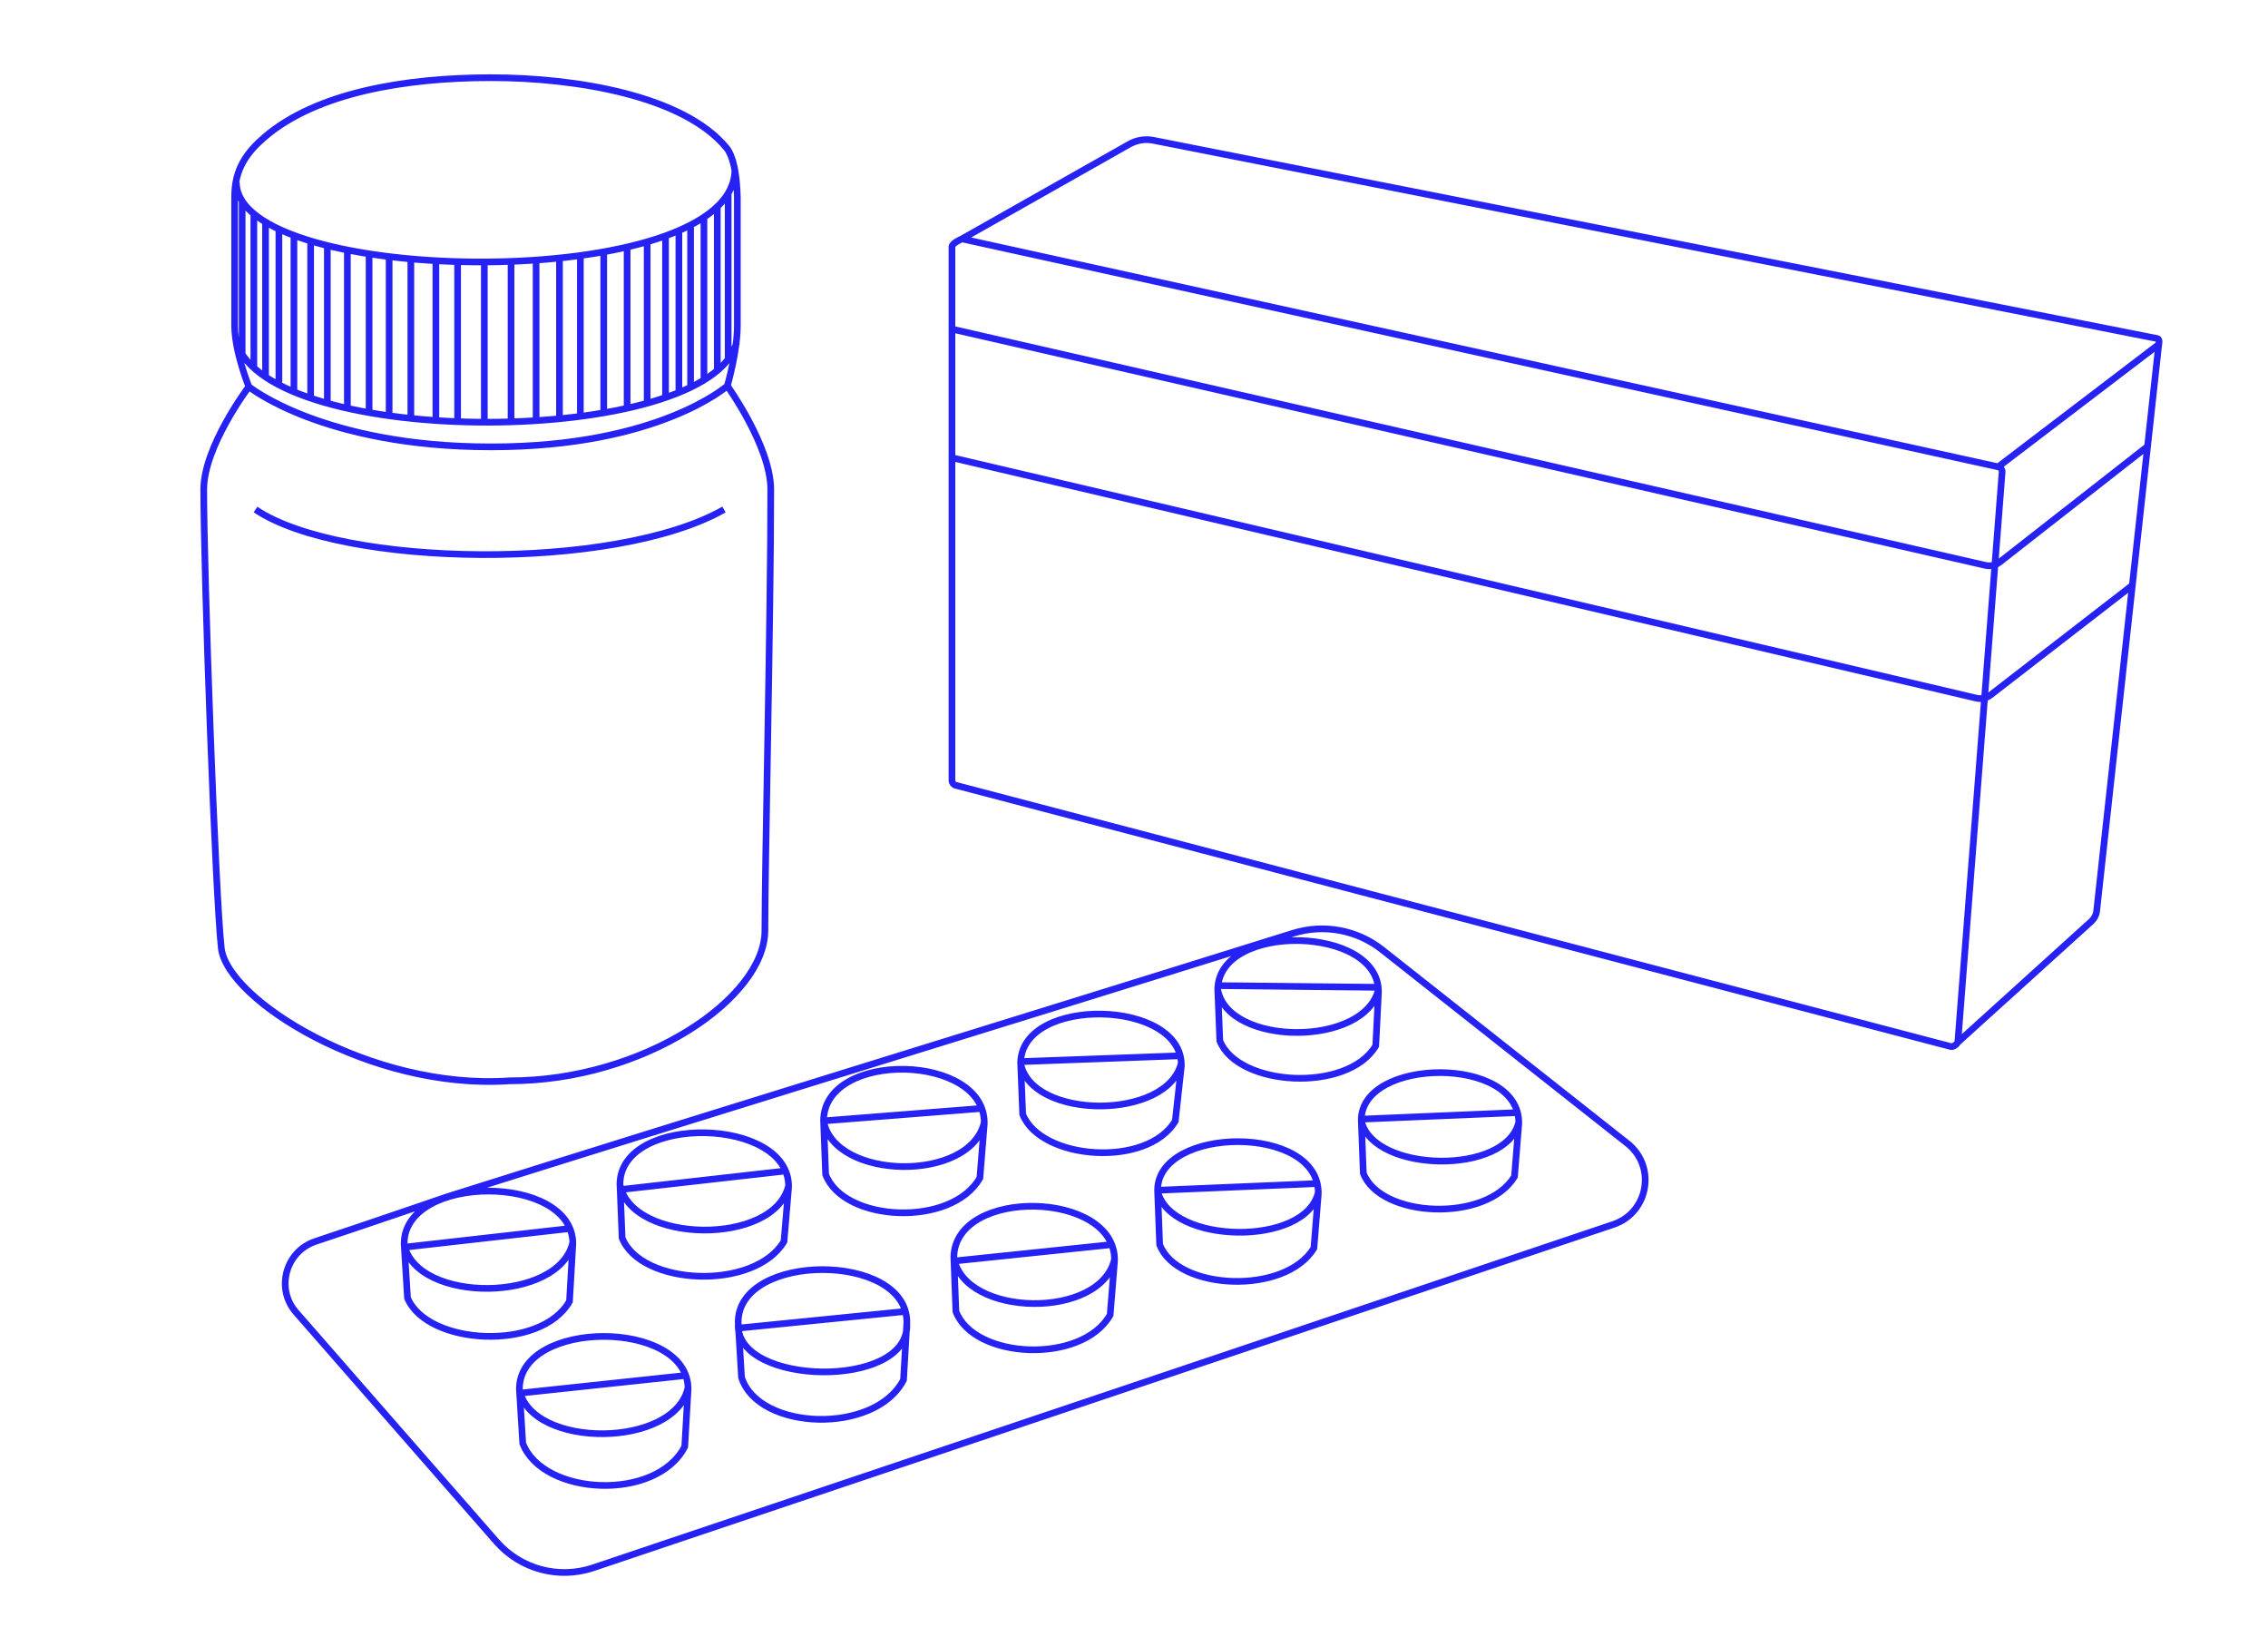 <?xml version="1.0" encoding="UTF-8"?> <svg xmlns="http://www.w3.org/2000/svg" width="1358" height="980" viewBox="0 0 1358 980" fill="none"><path d="M1172.28 623.919C1171.62 625.257 1170.09 626.178 1169.04 626.484C1168.71 626.581 1168.35 626.543 1168.02 626.455L572.238 470.087C570.92 469.741 570 468.549 570 467.186C570 467.186 570 272.478 570 147.718C570 145.5 576 143 576 143M1172.28 623.919L1252.24 551.528C1254.02 549.898 1255.15 547.679 1255.42 545.281M1172.28 623.919L1188.29 417.834M1196.44 279.447L576 143M1196.44 279.447C1197.91 279.764 1198.91 281.115 1198.8 282.611L1194.49 338.099M1196.44 279.447L1292.57 206.191M576 143L676.253 86.282C680.608 83.841 685.69 83.031 690.588 83.998L1291.72 202.655C1293.4 202.987 1292.57 206.191 1292.57 206.191M1292.57 206.191L1255.42 545.281M1292.57 206.191L1285.88 267.249M1255.42 545.281L1276.77 350.38M570 197L1188.87 338.441C1190.75 338.872 1192.7 338.742 1194.49 338.099M1285.88 267.249L1197.25 336.574C1196.4 337.233 1195.47 337.744 1194.49 338.099M1285.88 267.249L1276.77 350.38M570 274L1183.39 417.918C1185.02 418.302 1186.71 418.263 1188.29 417.834M1276.77 350.38L1191.76 416.119C1190.71 416.921 1189.53 417.498 1188.29 417.834M1194.49 338.099L1188.29 417.834M242 745C249.368 780.5 335.363 780 343 743.5M371.199 708.992C377.795 744.644 463.78 746.011 472.207 709.685M493.121 670.992C499.406 706.644 581.343 708.011 589.374 671.685M571.121 752.992C577.406 788.644 659.343 790.011 667.374 753.685M611.12 636.499C617.406 670.486 699.343 670.789 707.374 636.159M729.143 592.499C735.429 626.486 817.366 626.789 825.397 592.159M693.121 712.992C700.5 745 782 746.5 789.374 713.685M815.085 670.973C822.316 702.235 902.187 703.701 909.413 671.65M311.005 832C318.374 867.5 404.369 867 412.005 830.5M442 793.5C442 829.5 543 831.5 543 793.5M243 746.5L340.5 735.5M311 834L409.5 823.5M442.5 795L542.5 785M570 755L666 745M693.5 712.5L788.5 708.5M814 670L909 666M372.5 712L470 701M493 671L588 663.5M611.5 635.5L706.5 632M729 590L824 591M148.999 231.5C148.999 231.5 122 267.206 122 293C121.999 344.5 128.999 536.5 132.499 567.5C135.999 598.5 222.07 652.671 304.999 647C385.499 647 458 597.5 458 557C458 516.5 461.5 371 461.5 293C461.5 267.206 435.499 231 435.499 231M148.999 231.5C148.999 231.5 140.498 210.545 140.498 195.011V117.511C140.498 101.01 147.998 91.01 158.498 82.01C189.379 55.541 242.498 46.501 293.999 46.501C345.5 46.501 409.499 57.51 434.999 88.51C442.217 97.285 441.498 122.51 441.498 122.51V195.011C441.498 210.497 435.499 231 435.499 231M148.999 231.5C148.999 231.5 193.499 267.5 293.999 267.5C394.499 267.5 435.499 231 435.499 231M141.499 109C141.499 172 439.999 176 439.999 101.5M141.499 204.5C160.499 269.5 424.999 268 440.999 205M421.499 129.5V227.5M435.999 116V215.5M429.499 123.5V221.5M413.499 135V232M406.499 138V235M398.499 142V239M387.499 145V242M375.499 148V245M361.499 151V248M347.499 152V249M334.999 154V251M320.999 155V252M305.999 156V253M289.999 156V253M273.999 156V253M260.999 156V253M245.999 156V251M232.999 154V249M220.999 152V247.5M207.999 150V244.5M195.999 147V241.5M185.999 144V238M175.999 141V234M166.999 138V230M158.999 133.5V225.5M151.999 128V220.5M144.999 120V213M152.999 305C204.367 339.777 368.27 342.203 433.499 305M188.881 743.142C225.461 730.953 267.5 716.5 267.5 716.5C428.799 665.567 585.568 617.669 774.232 558.663C792.53 552.94 812.501 556.607 827.549 568.489L974.434 684.469C991.885 698.248 987.085 725.892 966.011 732.982L355.16 938.506C334.478 945.465 311.641 939.292 297.281 922.863L177.224 785.503C164.869 771.368 171.07 749.077 188.881 743.142ZM243.994 776.999L241.994 744.499C241.994 702.5 342.994 702.5 342.994 744.499L340.994 778.999C324 809 256 805.5 243.994 776.999ZM372.498 741.028L371.204 708.492C372.116 666.502 473.092 668.695 472.18 710.684L469.432 743.132C451.79 772.757 383.882 769.782 372.498 741.028ZM494.359 703.028L493.126 670.492C493.995 628.502 590.217 630.695 589.348 672.684L586.729 705.132C569.918 734.757 505.207 731.782 494.359 703.028ZM572.359 785.028L571.126 752.492C571.995 710.502 668.217 712.695 667.348 754.684L664.729 787.132C647.918 816.757 583.207 813.782 572.359 785.028ZM612.359 667.039L611.126 636.022C611.995 595.992 708.217 598.083 707.348 638.112L703.729 671.045C686.918 699.287 623.207 694.451 612.359 667.039ZM730.382 623.039L729.149 592.022C730.018 551.992 826.24 554.083 825.371 594.112L823.752 626.045C806.941 654.287 741.23 650.451 730.382 623.039ZM694.358 745.028L693.125 712.493C693.126 674 790.216 672.696 789.347 714.685L786.728 747.133C769.499 775.5 704.788 772.525 694.358 745.028ZM816.298 702.263L815.089 670.485C815.09 632.889 910.239 631.615 909.388 672.627L906.821 704.319C889.936 732.026 826.519 729.12 816.298 702.263ZM313 863.999L311 831.499C311 789.5 412 789.5 412 831.499L410 865.999C393.005 899 325.005 895.5 313 863.999ZM444 824.5L442 791.499C442 749.5 543 749.5 543 791.499L541 825.999C524.005 859 454 856.5 444 824.5Z" stroke="#2722F4" stroke-width="4"></path></svg> 
